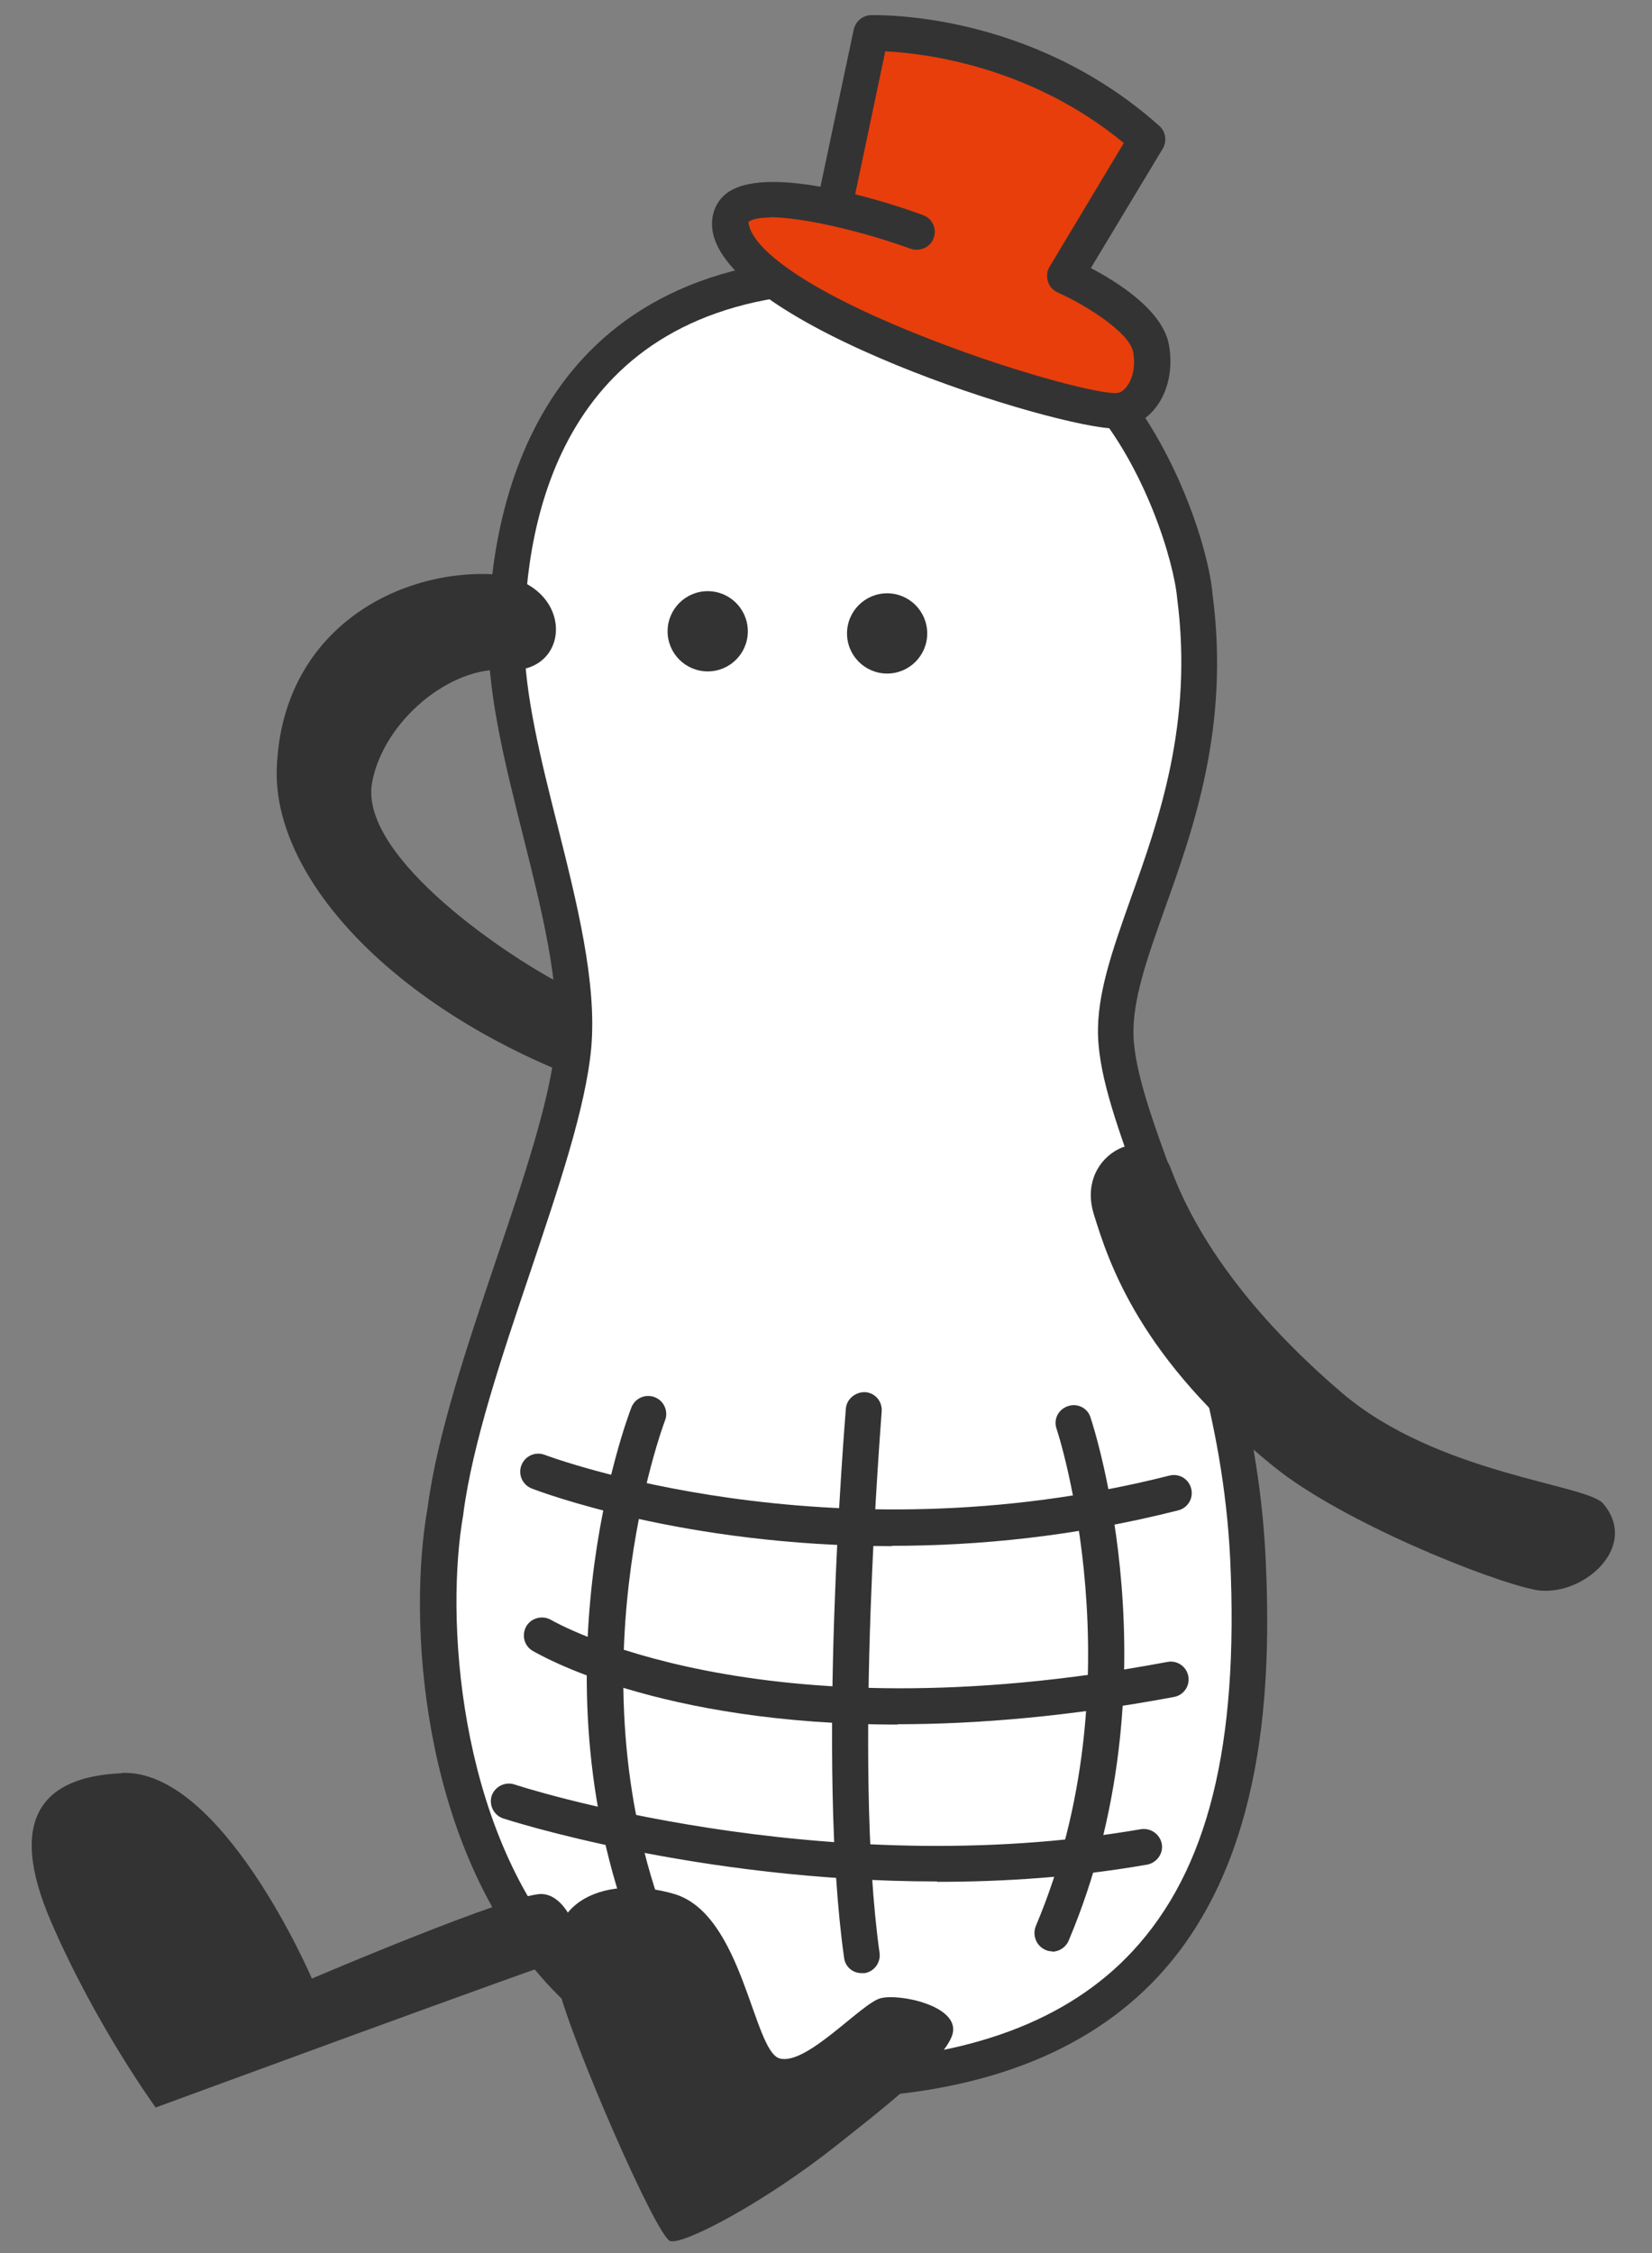 <svg width="44" height="60" viewBox="0 0 44 60" fill="none" xmlns="http://www.w3.org/2000/svg">
<rect x="0" y="0" width="44" height="60" fill="#808080" stroke="none"/>
<path d="M11.857 40.231C11.065 44.657 12.305 55.666 22.293 55.38C32.281 55.093 33.531 47.987 33.235 41.519C32.929 35.051 29.801 30.262 29.715 27.582C29.629 24.901 32.538 21.419 31.823 15.886C31.727 14.751 30.898 12.156 29.371 10.401C26.758 7.406 23.218 7.282 21.883 7.339C14.556 7.759 13.498 13.711 13.488 17.031C13.488 20.246 15.558 24.768 15.272 27.858C14.986 30.949 12.372 36.415 11.866 40.241L11.857 40.231Z" fill="white"/>
<path d="M21.91 55.857C18.772 55.857 16.234 54.76 14.374 52.604C11.216 48.941 10.854 43.16 11.388 40.155C11.646 38.19 12.447 35.833 13.21 33.563C13.954 31.369 14.65 29.289 14.794 27.811C14.937 26.246 14.421 24.205 13.925 22.23C13.477 20.437 13.01 18.596 13.01 17.031C13.01 14.122 13.887 7.32 21.853 6.862C23.322 6.795 27.023 6.996 29.723 10.086C31.306 11.899 32.194 14.599 32.298 15.848C32.756 19.349 31.793 22.058 31.011 24.233C30.553 25.521 30.162 26.628 30.19 27.572C30.219 28.564 30.734 29.957 31.335 31.588C32.308 34.24 33.52 37.531 33.71 41.509C33.863 44.791 33.729 49.523 30.849 52.632C28.95 54.674 26.079 55.771 22.311 55.876C22.177 55.876 22.044 55.876 21.91 55.876V55.857ZM22.32 7.806C22.168 7.806 22.034 7.806 21.901 7.806C15.013 8.198 13.973 13.75 13.964 17.022C13.964 18.462 14.412 20.256 14.851 21.992C15.366 24.043 15.9 26.17 15.748 27.896C15.604 29.49 14.88 31.617 14.126 33.868C13.372 36.1 12.59 38.419 12.342 40.298C12.342 40.298 12.342 40.307 12.342 40.317C11.855 43.026 12.189 48.597 15.108 51.984C16.854 54.006 19.277 54.989 22.292 54.903C25.802 54.798 28.445 53.815 30.162 51.965C32.175 49.799 32.995 46.489 32.766 41.538C32.585 37.713 31.402 34.488 30.448 31.903C29.799 30.129 29.284 28.736 29.246 27.591C29.208 26.475 29.637 25.283 30.123 23.909C30.868 21.829 31.783 19.244 31.354 15.944C31.268 14.951 30.505 12.424 29.007 10.716C26.852 8.245 24.037 7.806 22.32 7.806Z" fill="#333333"/>
<path d="M23.751 41.175C18.209 41.175 14.384 39.725 14.164 39.64C13.916 39.544 13.792 39.267 13.888 39.02C13.983 38.772 14.26 38.648 14.508 38.743C14.584 38.772 22.073 41.595 31.145 39.296C31.402 39.229 31.66 39.382 31.726 39.64C31.793 39.897 31.64 40.155 31.383 40.221C28.636 40.918 26.05 41.166 23.761 41.166L23.751 41.175Z" fill="#333333"/>
<path d="M23.914 45.926C17.503 45.926 14.355 44.056 14.184 43.961C13.955 43.827 13.888 43.532 14.021 43.303C14.155 43.083 14.451 43.007 14.68 43.141C14.737 43.169 20.108 46.327 31.097 44.257C31.355 44.209 31.603 44.381 31.65 44.638C31.698 44.896 31.526 45.144 31.269 45.191C28.455 45.716 26.003 45.917 23.904 45.917L23.914 45.926Z" fill="#333333"/>
<path d="M24.962 50.104C18.551 50.104 13.457 48.444 13.4 48.425C13.152 48.34 13.018 48.072 13.095 47.824C13.181 47.576 13.448 47.443 13.696 47.519C13.772 47.548 21.861 50.181 30.39 48.712C30.647 48.673 30.895 48.845 30.943 49.103C30.991 49.36 30.809 49.608 30.552 49.656C28.644 49.99 26.746 50.114 24.962 50.114V50.104Z" fill="#333333"/>
<path d="M17.436 52.165C17.245 52.165 17.074 52.05 16.997 51.869C14.088 44.753 16.701 37.77 16.816 37.484C16.911 37.236 17.188 37.112 17.436 37.207C17.684 37.302 17.808 37.579 17.713 37.827C17.684 37.894 15.118 44.753 17.884 51.516C17.98 51.764 17.865 52.041 17.627 52.136C17.57 52.165 17.503 52.174 17.446 52.174L17.436 52.165Z" fill="#333333"/>
<path d="M22.949 52.546C22.711 52.546 22.51 52.375 22.482 52.136C21.747 46.956 22.501 37.894 22.529 37.512C22.549 37.255 22.787 37.064 23.045 37.074C23.312 37.093 23.503 37.322 23.483 37.589C23.483 37.684 22.711 46.928 23.426 52.003C23.464 52.26 23.283 52.508 23.026 52.546C23.006 52.546 22.978 52.546 22.959 52.546H22.949Z" fill="#333333"/>
<path d="M28.025 51.965C27.968 51.965 27.901 51.955 27.844 51.926C27.605 51.822 27.491 51.545 27.586 51.297C30.343 44.781 28.168 38.113 28.14 38.047C28.054 37.798 28.187 37.531 28.445 37.446C28.693 37.36 28.97 37.493 29.046 37.751C29.141 38.037 31.354 44.829 28.464 51.678C28.388 51.86 28.206 51.974 28.025 51.974V51.965Z" fill="#333333"/>
<path d="M18.85 17.88C19.44 17.88 19.918 17.402 19.918 16.812C19.918 16.222 19.44 15.743 18.85 15.743C18.26 15.743 17.781 16.222 17.781 16.812C17.781 17.402 18.26 17.88 18.85 17.88Z" fill="#333333"/>
<path d="M23.628 17.937C24.218 17.937 24.696 17.459 24.696 16.869C24.696 16.279 24.218 15.8 23.628 15.8C23.038 15.8 22.56 16.279 22.56 16.869C22.56 17.459 23.038 17.937 23.628 17.937Z" fill="#333333"/>
<path d="M28.473 7.177L30.438 3.771C26.842 0.452 23.16 0.824 23.16 0.824L22.33 5.498C22.33 5.498 19.964 4.563 19.478 5.975C18.991 7.387 26.537 10.153 27.529 10.487C28.521 10.821 30.181 11.784 30.811 9.781C31.173 8.617 28.473 7.186 28.473 7.186V7.177Z" fill="#E83E0B"/>
<path d="M29.713 11.412C28.158 11.412 19.248 8.665 18.971 6.089C18.933 5.708 19.067 5.374 19.343 5.155C19.849 4.763 20.841 4.792 21.852 4.973L22.739 0.785C22.787 0.576 22.968 0.413 23.188 0.404C23.359 0.404 27.433 0.28 30.877 3.352C31.048 3.504 31.086 3.752 30.972 3.953L29.054 7.139C29.779 7.52 30.962 8.264 31.134 9.18C31.248 9.81 31.115 10.449 30.762 10.878C30.504 11.203 30.142 11.393 29.751 11.403H29.713V11.412ZM20.507 5.794C20.24 5.794 20.04 5.832 19.935 5.908C19.973 6.519 21.175 7.587 24.371 8.875C26.774 9.848 29.14 10.468 29.694 10.468H29.713C29.827 10.468 29.922 10.411 30.008 10.296C30.18 10.077 30.247 9.724 30.18 9.371C30.085 8.856 28.921 8.121 28.167 7.787C28.043 7.73 27.948 7.625 27.91 7.492C27.872 7.358 27.881 7.215 27.957 7.101L29.932 3.809C27.423 1.739 24.581 1.415 23.579 1.367L22.777 5.174C23.541 5.364 24.218 5.593 24.58 5.727C24.828 5.813 24.962 6.089 24.867 6.337C24.781 6.585 24.504 6.709 24.256 6.624C22.93 6.147 21.366 5.784 20.498 5.784L20.507 5.794Z" fill="#333333"/>
<path d="M3.241 47.214C5.912 47.099 8.307 52.69 8.307 52.69C8.307 52.69 13.649 50.41 14.431 50.438C15.213 50.467 15.652 52.022 15.213 52.117C14.774 52.213 4.147 56.124 4.147 56.124C4.147 56.124 2.564 53.958 1.362 51.182C0.141 48.359 1.209 47.309 3.232 47.223L3.241 47.214Z" fill="#333333"/>
<path d="M25.371 54.168C25.161 54.912 23.186 56.41 22.29 57.125C20.382 58.642 18.226 59.777 17.854 59.682C17.491 59.587 15.202 54.321 14.859 52.871C14.277 50.438 16.309 49.952 17.959 50.438C19.791 50.982 20.058 54.617 20.764 54.817C21.479 55.017 22.939 53.348 23.454 53.214C23.969 53.081 25.571 53.424 25.371 54.168Z" fill="#333333"/>
<path d="M15.165 26.313C13.601 25.55 9.556 22.831 9.909 20.847C10.205 19.216 11.989 17.718 13.477 17.842C15.337 17.995 15.347 15.295 12.867 15.285C10.386 15.276 7.505 16.898 7.372 20.456C7.267 23.308 10.329 26.723 15.309 28.679" fill="#333333"/>
<path d="M40.894 42.339C39.673 42.101 35.762 40.536 33.94 39.067C30.353 36.177 29.533 33.63 29.132 32.332C28.626 30.682 30.687 29.776 31.192 31.14C31.488 31.922 32.433 34.269 35.743 37.093C38.28 39.258 42.268 39.525 42.697 40.04C43.699 41.214 42.106 42.568 40.885 42.339H40.894Z" fill="#333333"/>
</svg>
